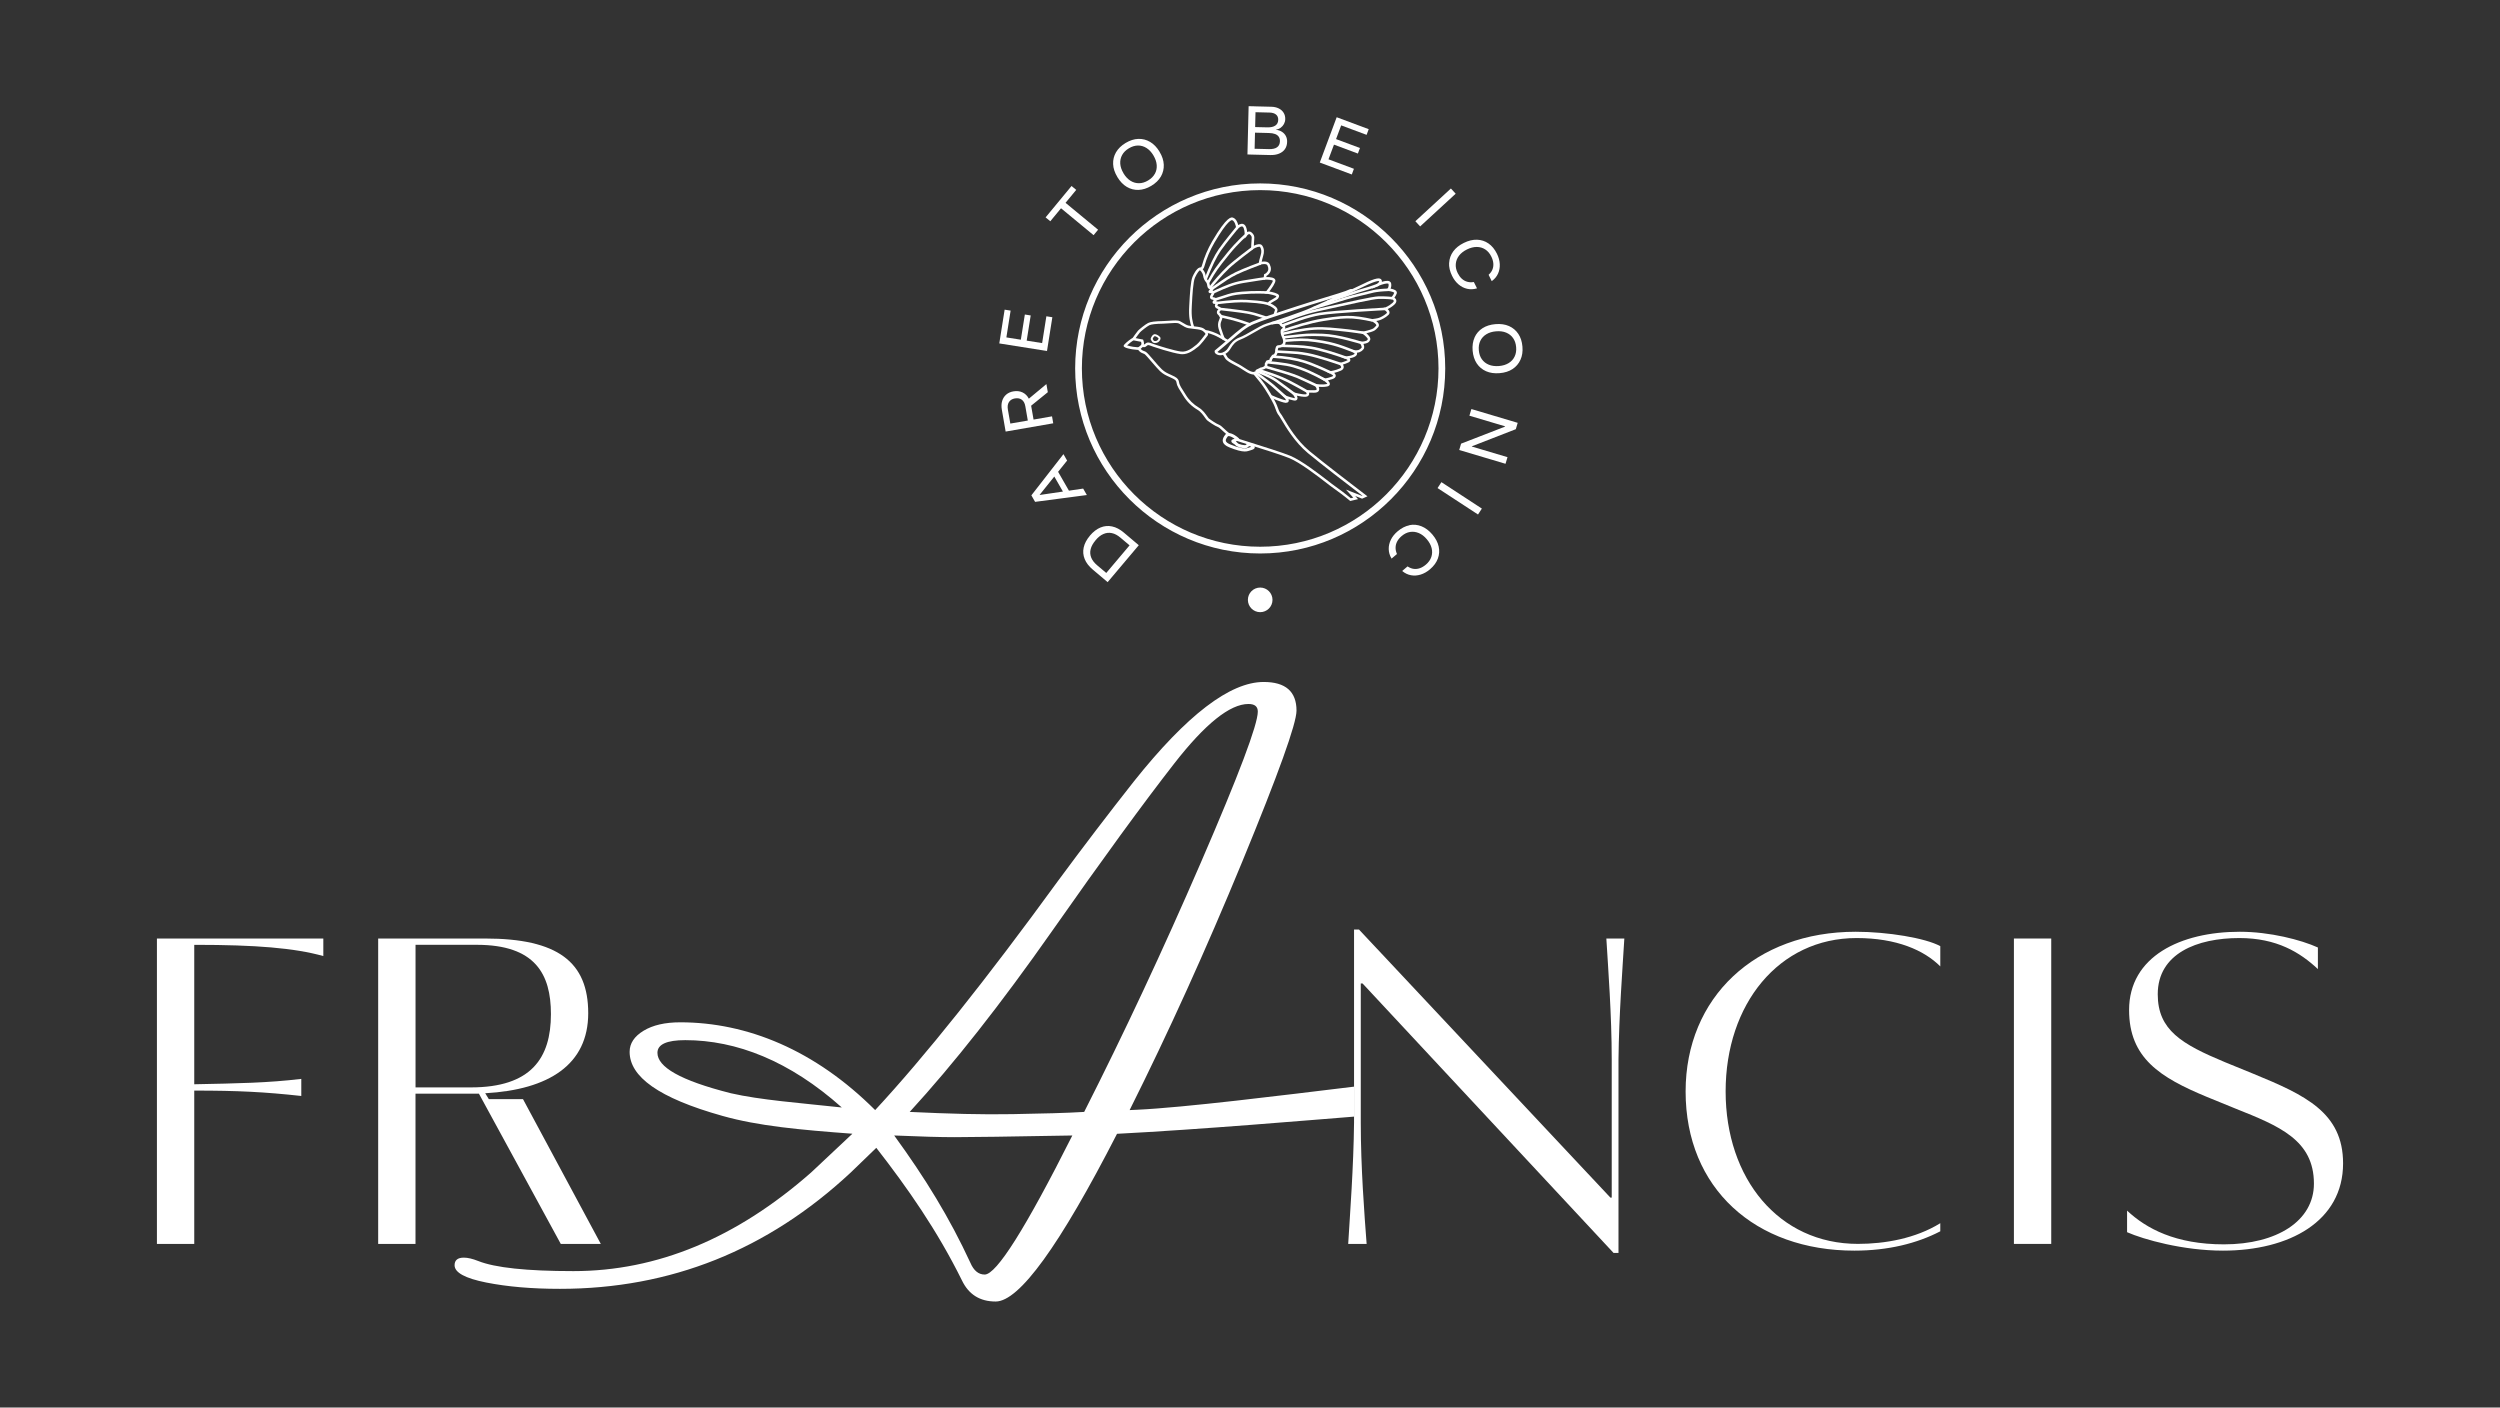 <?xml version="1.0" encoding="UTF-8"?>
<svg id="Layer_1" data-name="Layer 1" xmlns="http://www.w3.org/2000/svg" viewBox="0 0 743.38 418.54">
  <rect x="0" y="0" width="743.38" height="418.54" fill="#333333" stroke="none"/>
  <defs>
    <style>
      .cls-1 {
        fill: #fff;
        stroke-width: 0px;
      }
    </style>
  </defs>
  <g>
    <g>
      <g>
        <g>
          <path class="cls-1" d="M338.28,104.03s-.08,0-.12,0c-.34-.03-.86-.08-1.32-.14-.03,0-2.73-.37-2.73-1.04,0-.43,1.52-1.58,1.53-1.59l.11-.08c.41-.31.83-.63,1.19-.73l.09-.03,2.86.55.08.2c.05.12.46,1.21-.06,1.86-.19.24-.45.48-.78.72-.25.18-.55.28-.85.28ZM335.15,102.7c.5.15,1.31.36,1.79.42.45.06.95.1,1.28.13.16.01.32-.03.45-.13.27-.2.49-.4.64-.58.14-.18.1-.59,0-.9l-2.23-.43c-.24.1-.59.37-.87.58l-.11.08c-.25.18-.66.55-.95.82Z"/>
          <path class="cls-1" d="M351.59,105.33c-.17,0-.34-.01-.51-.03-2.68-.34-8.08-2.19-8.14-2.2-.23-.08-.44-.16-.62-.23-.83-.31-.97-.34-1.26-.08-.5.44-.7.49-1.12.42-.09-.01-.2-.03-.35-.04l.04-.77c.19,0,.32.03.43.05q.19.03.49-.24c.65-.58,1.21-.38,2.04-.07.18.07.38.14.6.22,1.49.51,5.83,1.89,7.98,2.17,1.78.23,3.38-1.06,4.24-1.75.17-.14.31-.25.41-.32.55-.37,2.4-2.75,2.65-3.14-.01-.14-.55-.9-1.37-1.17-.58-.19-1.5-.29-2.32-.38-.56-.06-1.09-.12-1.48-.2-.7-.14-1.32-.53-1.92-.9-.28-.17-.56-.34-.83-.48-.48-.24-1.68-.15-2.83-.06-.62.05-1.26.09-1.88.11-2.15.04-3.53.2-4.1.48-.7.35-2.43,1.73-2.78,2.12-.31.33-1.26,1.69-1.61,2.19l-.63-.44c.05-.07,1.27-1.83,1.67-2.27.4-.43,2.21-1.89,3-2.28.69-.35,2.1-.53,4.43-.57.61-.01,1.23-.06,1.84-.1,1.37-.1,2.56-.19,3.23.14.3.15.59.33.89.51.54.33,1.11.68,1.67.8.36.07.87.13,1.41.19.85.09,1.82.2,2.47.41.91.29,1.61,1.05,1.82,1.61.12.34.05.57-.03.71-.23.36-2.18,2.89-2.86,3.36-.09.06-.21.16-.37.28-.81.65-2.43,1.95-4.31,1.95Z"/>
          <path class="cls-1" d="M354.37,97.51c-.54-1.66-.94-3.19-.76-6.39l.03-.58c.17-3.1.37-6.96.99-8.32.32-.71,1.16-2.4,2.02-2.64l.21.74c-.23.07-.85.73-1.53,2.22-.55,1.23-.77,5.17-.92,8.04l-.03.58c-.17,3.08.2,4.48.73,6.12l-.73.24Z"/>
          <path class="cls-1" d="M365.2,129.53c-.66-.52-1.24-1.06-1.71-1.49-.52-.48-1-.93-1.26-1.03-1-.36-2.87-1.67-3.3-2.04-.17-.14-.35-.4-.61-.76-.5-.71-1.25-1.78-2.23-2.35-1.74-1.02-3.19-2.45-4.2-4.14-.42-.7-.71-1.15-.94-1.51-.36-.56-.58-.89-.85-1.52-.15-.34-.2-.62-.25-.86-.09-.5-.15-.77-.99-1.21-.42-.22-.8-.39-1.18-.56-.92-.41-1.8-.8-2.75-1.7-.62-.59-1.56-1.69-2.47-2.74-.87-1.01-1.85-2.16-2.13-2.33-.16-.1-.3-.15-.47-.21-.41-.15-.88-.32-1.54-1.18l.61-.47c.52.68.83.8,1.19.93.18.07.39.14.62.28.36.22,1.11,1.09,2.31,2.48.89,1.04,1.82,2.12,2.42,2.69.86.81,1.63,1.16,2.53,1.56.39.17.79.35,1.22.58,1.09.57,1.26,1.06,1.39,1.75.04.22.08.44.2.7.25.57.43.85.79,1.41.23.36.53.82.96,1.53.95,1.58,2.31,2.91,3.93,3.87,1.12.66,1.93,1.81,2.47,2.57.19.27.38.54.47.62.41.35,2.22,1.6,3.06,1.9.41.15.88.58,1.53,1.19.48.45,1.02.95,1.66,1.45l-.47.61Z"/>
          <path class="cls-1" d="M401.48,148.96l-.15-.12c-1.86-1.55-3.42-2.67-4.56-3.49-.46-.33-.86-.62-1.18-.86l-1-.77c-3-2.31-8.02-6.19-11.25-7.51-2.2-.9-7.94-2.71-12.13-4.02-1.39-.44-2.64-.83-3.59-1.13l.24-.73c.95.3,2.19.7,3.58,1.13,4.44,1.39,9.96,3.13,12.19,4.05,3.33,1.37,8.4,5.28,11.43,7.62l1,.77c.31.24.7.52,1.16.85,1.12.8,2.63,1.9,4.45,3.4l.72-.17-2.17-2.4,4.79,1.87.11-.05c-4.03-3.07-12.57-9.62-16.24-12.69-3.91-3.26-6.57-7.78-7.85-9.95-.31-.53-.59-1-.69-1.11-.58-.64-.94-1.66-1.22-2.47l-.1-.28c-.27-.75-1.3-2.71-2.92-5.24-.84-1.31-2.34-3.15-3.45-4.46l.59-.5c1.13,1.33,2.65,3.19,3.51,4.54,1.65,2.58,2.71,4.6,2.99,5.39l.1.29c.27.75.6,1.69,1.07,2.21.15.17.36.52.78,1.24,1.26,2.13,3.87,6.58,7.68,9.75,3.83,3.19,12.98,10.2,16.73,13.06l.52.4-1.6.7-2.05-.8.85.94-2.36.56Z"/>
          <path class="cls-1" d="M364.88,101.81c-1.19-.78-2.49-1.51-3.15-1.83-1.11-.54-2.79-1.11-3.21-1.01l-.17-.75c.97-.22,3.69,1.06,3.71,1.07.69.33,2.02,1.08,3.24,1.88l-.42.64Z"/>
          <path class="cls-1" d="M363.81,101.08c-.15,0-.29-.09-.35-.23-.12-.28-.29-.7-.48-1.21-.56-1.56-.84-2.34-.8-3.16.03-.67.22-1.12.38-1.48.17-.4.23-.57.11-.82-.08-.18-.22-.31-.36-.45-.22-.21-.5-.48-.47-.93.02-.38.24-.62.39-.78.02-.02.05-.06.07-.08-.06-.03-.15-.06-.21-.09-.28-.11-.67-.26-.8-.68-.11-.32.01-.61.1-.8-.02,0-.03,0-.05,0-.23.01-.57.03-.73-.28-.17-.32.07-.61.24-.79.02-.02.05-.06.07-.09-.05,0-.1-.02-.14-.03-.31-.05-.74-.13-.92-.51-.21-.43.06-.87.28-1.23.05-.07.11-.17.15-.25-.05,0-.13,0-.18,0-.25,0-.63.01-.74-.34-.11-.35.19-.57.4-.73.02-.01.03-.02.05-.04-.14-.06-.31-.14-.46-.29-.3-.29-.34-.6-.39-.9-.03-.2-.06-.4-.16-.66-.09-.22-.15-.29-.25-.4-.11-.12-.25-.28-.42-.61-.25-.48-.31-.82-.37-1.13-.05-.25-.08-.46-.22-.75-.19-.42-.49-.81-.9-1.15-.16-.14-.18-.38-.05-.54s.38-.18.54-.05c.5.42.87.9,1.11,1.42.17.37.22.67.27.92.05.29.1.53.3.91.13.25.22.35.32.46.12.14.25.28.39.62.14.34.18.62.21.84.04.26.06.36.16.46.1.1.22.14.34.18.17.06.46.16.52.49.04.22-.06.4-.19.55.17.04.33.12.44.28.24.37-.01.78-.22,1.11-.09.14-.25.4-.24.49.03.02.25.06.36.08.3.05.72.13.83.52.07.25-.03.47-.16.65.19.01.39.07.53.26.21.29.07.6-.02.79-.05.1-.1.22-.08.28.02.07.21.14.35.2.27.1.64.25.72.64.08.36-.15.6-.3.77-.11.13-.19.21-.19.3,0,.08.05.15.24.33.17.16.38.37.53.68.26.57.08,1.01-.1,1.44-.14.32-.29.69-.32,1.23-.03.66.23,1.4.75,2.86.18.49.34.89.46,1.17.08.2,0,.42-.2.51-.05.02-.1.03-.15.03Z"/>
          <path class="cls-1" d="M371.62,96.86s-.09,0-.13-.02c-1.84-.67-4.12-1.5-8.55-2.45-.21-.04-.34-.25-.3-.46.04-.21.25-.34.46-.3,4.47.96,6.79,1.8,8.65,2.48.2.07.3.29.23.49-.06.16-.2.25-.36.25Z"/>
          <path class="cls-1" d="M377.22,90.77s-.09,0-.13-.02c0,0-.46-.16-1.48-.35-1.08-.2-2.63-.35-4.91-.47-2.08-.11-4.64.05-8.85.55-.21.02-.4-.13-.43-.34-.03-.21.13-.4.34-.43,4.25-.51,6.86-.67,8.98-.55,2.31.12,3.9.28,5.01.49,1.1.21,1.58.37,1.6.38.2.07.3.29.23.49-.06.16-.2.26-.36.26Z"/>
          <path class="cls-1" d="M361.38,89.44c-.17,0-.32-.11-.37-.27-.06-.2.06-.42.26-.48,1.13-.34,1.96-.61,2.65-.84,1.79-.59,2.68-.89,5.32-1.13,3.6-.33,7.46-.14,7.5-.14.21.01.38.19.37.4-.01.21-.19.37-.4.37-.04,0-3.86-.19-7.4.14-2.55.23-3.36.5-5.15,1.09-.7.23-1.54.51-2.68.85-.04.01-.07.02-.11.02Z"/>
          <path class="cls-1" d="M360.36,86.34l-.44-.63c.59-.41,1.14-.79,1.65-1.14,2.21-1.54,3.81-2.65,5.8-3.62,2.42-1.17,7.14-2.92,7.19-2.93l.27.72s-4.74,1.75-7.12,2.9c-1.93.94-3.51,2.04-5.69,3.56-.52.36-1.06.74-1.65,1.15Z"/>
          <path class="cls-1" d="M360.2,85.7l-.62-.45c1.04-1.43,3.43-4.17,5.34-5.98,1.96-1.86,7.07-5.67,7.29-5.83l.46.62c-.05.04-5.29,3.95-7.22,5.77-2.05,1.94-4.36,4.66-5.25,5.87Z"/>
          <path class="cls-1" d="M359.51,84.3l-.67-.38.52-.91c1.43-2.51,1.97-3.44,5.68-8,2.58-3.17,5.17-5.43,5.2-5.46l.51.58s-2.57,2.25-5.11,5.36c-3.67,4.51-4.2,5.43-5.61,7.89l-.53.92Z"/>
          <path class="cls-1" d="M358.85,83.2l-.72-.28c1.53-3.99,2.97-6.97,4.27-8.85,1.57-2.25,5.2-6.64,5.24-6.69l.59.49s-3.65,4.41-5.2,6.64c-1.27,1.83-2.68,4.75-4.19,8.68Z"/>
          <path class="cls-1" d="M379.38,93.82l-.72-.27s.24-.64.46-1.4c.01-.23-.89-.91-2.05-1.41l-.4-.17.23-.38s.1-.17.24-.38c.13-.21.36-.33.71-.52.18-.1.4-.22.65-.38.15-.09.28-.17.4-.24.38-.22.53-.3.64-.58-.32-.23-1.59-.56-2.87-.75l-.66-.1.42-.52c1.01-1.27,2.08-2.88,2.05-3.26-.13-.19-1.28-.34-2.35-.29l-.46.02.22-1.67.22-.08s.42-.17.77-.68c.25-.37.45-.89-.03-1.88-.26-.53-1.53-.34-1.89-.23l-.13.19-.31-.14c-.2-.09-.46-.22.33-2.76.32-1.02.27-1.8-.15-2.47-.18-.29-1.24.07-2.07.58l-.6.37v-.7c.01-.07.05-1.8.15-2.66.08-.72-.02-.89-.56-1.38-.08-.07-.14-.08-.19-.07-.23.02-.52.31-.63.45l-.71.91.02-1.15c.01-.73-.13-2.03-.56-2.39-.43-.37-1.34.47-1.35.48l-.55.53-.1-.76c-.07-.52-.4-1.93-1.16-2.21-.11-.04-1.24-.22-5.28,6.69-1.29,2.21-2.29,4.55-2.96,6.95l-.03.11c-.27.96-.85,1.18-1.3,1.07l.18-.75c.15.04.3-.24.38-.53l.03-.11c.69-2.47,1.71-4.87,3.03-7.14,4.49-7.67,5.74-7.2,6.22-7.03.92.34,1.35,1.46,1.53,2.2.56-.36,1.29-.59,1.87-.09.53.46.72,1.45.79,2.17.15-.09.33-.15.51-.17.28-.03.55.06.78.26.67.6.93,1.02.81,2.04-.06.5-.09,1.33-.11,1.92.77-.38,2-.8,2.51,0,.56.87.63,1.86.24,3.11-.18.57-.33,1.21-.42,1.65.35-.06.72-.07.96-.06.88.06,1.25.46,1.41.79.5,1.04.49,1.88-.03,2.65-.32.47-.69.73-.92.86l-.04.32c1.14-.02,2.62.13,2.7,1.01.06.71-1.09,2.34-1.81,3.29,1.03.18,2.49.53,2.81,1.04.1.15.12.32.07.48-.2.65-.57.86-1.04,1.13-.11.06-.24.13-.38.22-.27.17-.5.29-.69.4-.17.09-.37.2-.43.26.93.45,2.32,1.27,2.07,2.14-.23.8-.47,1.43-.48,1.46Z"/>
          <path class="cls-1" d="M360.85,87.31l-.31-.7,1.11-.5c2.62-1.17,4.88-2.19,7.93-2.7,3.38-.57,6.44-1,6.47-1.01l.11.76s-3.09.44-6.46,1c-2.95.49-5.17,1.49-7.74,2.64l-1.12.5Z"/>
          <path class="cls-1" d="M376.51,94.88s-1.95-.66-3.7-1.16c-1.74-.5-4.65-.87-10.13-1.48l.09-.76c5.52.61,8.47,1,10.26,1.51,1.77.51,3.72,1.16,3.74,1.17l-.25.73Z"/>
          <path class="cls-1" d="M382.44,119.79c-.07,0-.14,0-.22-.01-1.35-.17-4.35-1.52-4.47-1.58l.32-.7s3.01,1.36,4.25,1.51c.04,0,.07,0,.1,0-.08-.19-.3-.52-.53-.78l-1.27-1.42,1.73.82s.81.38,2.41.73c.16.03.25.04.3.03-.03-.21-.29-.68-.59-1.06l-.73-.93,1.13.32s2.28.64,3.35.54c.18-.02.27-.06.29-.1.05-.1-.04-.38-.16-.56l-.38-.6,2.81.04c.45,0,.66-.09.71-.18.1-.2-.18-.74-.42-1.04l-.64-.79,1,.17s1.69.28,3.04,0c.17-.03.22-.08.22-.08-.04-.11-.53-.6-1.04-.93l-2.23-1.47,2.55.79s0,0,.02,0c.1,0,.61-.01,1.98-.49.4-.14.45-.25.45-.25-.01-.12-.41-.45-.88-.67l-1.13-.53,1.23-.2s1.57-.26,2.79-.82c.15-.07.34-.18.36-.33.04-.23-.25-.58-.39-.7l-.55-.5.73-.16s1.15-.26,2.08-.72c.03-.02.06-.03.08-.05-.1-.11-.37-.27-.61-.37l-1.51-.61,1.62-.13c.45-.03,1.74-.21,2.35-.6.11-.07.18-.15.19-.2,0-.09-.12-.25-.21-.32l-.93-.73,1.18.04c.35.01.93-.01,1.15-.1.34-.14.56-.28.91-.68.09-.11-.08-.7-.4-1.22l-.36-.59h.69c.27,0,.77-.03.98-.11.08-.03.16-.05.24-.07.3-.08.52-.14.69-.54.04-.23-.72-1.03-1.54-1.6l-.78-.55.94-.15s1.03-.16,2.07-.51c1-.33,1.01-.35,1.78-1.18.08-.09.08-.14.07-.19-.06-.34-.8-.85-1.27-1.08l-1.2-.58,1.32-.15c.4-.04,1.53-.2,1.97-.37.32-.12,1.43-.59,2.24-1.36.11-.1.1-.16.09-.19-.03-.25-.46-.61-.74-.78l-.78-.46.87-.25s1.12-.32,2.31-1.39c.26-.24.4-.46.37-.61-.04-.21-.38-.4-.54-.45l-.57-.21.42-.43s.57-.58.83-1.3c-.07-.17-.86-.45-1.78-.54l-.79-.08.54-.57s.51-.57.33-1.45c0-.03-.02-.05-.06-.07-.43-.22-1.9.22-2.76.59l-2.22.96,1.81-1.6c.28-.25.5-.58.48-.68h0s-.38-.5-4.55,1.55c-2.56,1.26-7.36,3.4-11.22,5.11-1.76.78-3.27,1.45-4.18,1.87-2.99,1.37-11.49,4.17-13.34,4.73-1.06.32-2.58,1.2-4.05,2.05-1.38.8-2.81,1.63-3.97,2.06-1.59.6-2.24,1.62-2.81,2.52-.22.35-.43.68-.68.95-.91.99-2.2,1.41-3.21,1.05-1.18-.42-.93-1.18-.92-1.21l.04-.1.09-.07c1.61-1.31,2.97-2.49,4.18-3.53,2.71-2.35,4.67-4.04,6.95-5,2.63-1.1,6.39-2.32,10.37-3.62.91-.29,1.82-.59,2.72-.89,2.33-.77,5.56-1.75,8.41-2.62,2.98-.91,5.55-1.69,6.14-1.94.22-.09.41-.17.58-.24.65-.28,1.03-.44,1.4-.33,1.23-.57,2.33-1.08,3.18-1.5,4.04-1.99,5.14-1.94,5.55-1.25.11.19.13.39.09.59.78-.24,1.75-.44,2.3-.15.24.13.4.33.46.6.14.66,0,1.2-.16,1.57.62.11,1.46.34,1.75.81.13.2.16.44.07.67-.18.49-.46.91-.68,1.2.24.17.49.42.56.78.09.44-.12.89-.61,1.33-.74.66-1.44,1.06-1.94,1.29.25.24.49.55.53.91.03.22-.01.54-.33.84-.88.85-2.04,1.35-2.49,1.52-.28.11-.71.2-1.11.27.35.28.68.64.76,1.05.06.31-.03.6-.26.85-.82.89-.95,1-2.1,1.38-.49.16-.96.29-1.35.37.67.57,1.39,1.37,1.12,2.01-.31.73-.84.88-1.19.98-.06.02-.12.03-.18.06-.17.06-.41.1-.63.12.22.49.39,1.15.03,1.57-.44.52-.76.71-1.19.89-.2.08-.48.13-.75.15.03.09.04.18.03.28,0,.22-.11.54-.54.82-.45.29-1.11.47-1.67.57.12.14.2.3.21.48,0,.21-.08.51-.54.74-.58.29-1.21.5-1.66.63.15.24.27.55.22.88-.04.27-.21.65-.8.92-.69.32-1.46.54-2.04.69.28.24.5.54.48.89-.02.41-.35.72-.97.94-.58.2-1.03.33-1.38.41.36.34.66.77.59,1.16-.04.23-.22.52-.8.64-.88.18-1.86.15-2.52.1.16.35.25.77.07,1.14-.2.41-.68.62-1.41.61l-1.52-.02c.05.22.06.48-.06.71-.1.21-.35.47-.91.52-.73.06-1.87-.15-2.67-.33.19.39.3.82.11,1.13-.19.31-.57.4-1.13.28-.59-.13-1.07-.26-1.45-.37.09.25.12.49.01.7-.09.17-.28.35-.7.35ZM361.98,104.65c.06.05.17.12.39.21.71.25,1.69-.1,2.39-.85.2-.22.39-.51.6-.84.57-.9,1.36-2.13,3.19-2.83,1.1-.41,2.5-1.22,3.85-2.01,1.58-.91,3.07-1.78,4.21-2.12,2.23-.68,10.47-3.42,13.24-4.7.91-.42,2.43-1.09,4.19-1.87.73-.33,1.5-.67,2.28-1.01-.67.21-1.39.43-2.16.66-2.84.87-6.07,1.85-8.39,2.62-.9.3-1.81.59-2.72.89-3.97,1.29-7.72,2.51-10.31,3.6-2.17.91-4.08,2.57-6.74,4.87-1.16,1.01-2.48,2.14-4.02,3.4Z"/>
          <path class="cls-1" d="M381.25,97.21l-.02-.38-.08-.38c.08-.02.36-.13.78-.29,1.86-.71,6.82-2.6,10.49-3.19,4.53-.73,19.26-1.49,19.4-1.5l.04.77c-.15,0-14.83.77-19.32,1.49-3.59.58-8.49,2.45-10.33,3.15-.81.31-.86.33-.96.33Z"/>
          <path class="cls-1" d="M380.5,96.41v-.38l-.11-.37s.19-.08.42-.18c1.53-.65,6.19-2.62,10.73-3.61,1-.22,2.18-.48,3.46-.77,5.85-1.3,13.14-2.93,14.86-2.98,2.07-.07,4.1.16,4.19.17l-.08.76s-2.07-.23-4.08-.16c-1.65.05-9.2,1.73-14.72,2.96-1.28.29-2.46.55-3.46.77-4.47.98-9.08,2.93-10.59,3.57q-.52.22-.62.22Z"/>
          <path class="cls-1" d="M390.49,92.06l-.21-.74c2.28-.66,4.23-1.26,5.96-1.8,2.84-.88,5.29-1.64,8.01-2.27,2.07-.48,2.95-.71,3.47-.85.58-.15.7-.18,1.48-.31,1.45-.23,3.54-.3,3.63-.3l.02.77s-2.13.07-3.53.29c-.74.12-.84.14-1.41.29-.52.13-1.41.37-3.49.85-2.7.63-5.13,1.38-7.96,2.26-1.73.54-3.69,1.14-5.97,1.8Z"/>
          <path class="cls-1" d="M394.74,90.17l-.25-.73c.64-.22,1.36-.48,2.14-.75,2.97-1.05,6.67-2.35,8.59-2.88,2.35-.64,4.53-1.52,4.55-1.53l.29.71s-2.25.9-4.64,1.56c-1.89.52-5.57,1.82-8.54,2.86-.78.27-1.51.53-2.14.75Z"/>
          <path class="cls-1" d="M372.67,111.37c-.22,0-.51-.06-.93-.21-.68-.25-1.41-.72-2.18-1.22-.5-.33-1.01-.66-1.52-.93-.22-.12-.45-.24-.69-.36-1.3-.67-2.64-1.37-3.08-2.15-.43-.77-.52-.91-.67-.95l.18-.75c.49.12.67.45,1.16,1.32.33.58,1.68,1.28,2.76,1.85.24.13.48.25.7.37.53.29,1.06.63,1.57.97.73.48,1.42.92,2.02,1.14.62.22.74.17.89.11.09-.04.22-.1.4-.12-.03-.43.41-.61.78-.75.13-.05.32-.13.37-.18.21-.19.4-.22.58-.25.14-.02.31-.05.61-.18.55-.24.48-.6.47-.64-.08-.33.07-.53.16-.65.05-.06.08-.1.1-.18.12-.41.38-.48.61-.51.08-.01.16-.02.28-.07l.08-.03c.07-.03.15-.06.19-.08,0-.01,0-.04,0-.09.03-.33.19-.52.33-.67.07-.09.15-.17.21-.29.19-.37.51-.49.77-.52.17-.27.35-.63.34-.79-.03-.45,0-.57.12-1.02l.06-.22c.16-.63.6-.65.92-.68.2-.01.44-.03.74-.17.23-.11.39-.28.48-.51.14-.38.06-.92-.2-1.49-.47-.98-.48-1.47-.49-1.83,0-.07,0-.13,0-.19-.03-.38.22-.59.37-.71.14-.11.23-.19.26-.4.03-.02-.02-.04-.07-.06-.22-.08-.58-.21-.82-.7-.21-.43-1.13-.28-2.19-.1l-.21.03-.13-.76.21-.03c1.3-.22,2.54-.42,3,.52.11.21.23.26.4.32.21.08.66.24.56.89-.07.5-.36.73-.53.88-.04.03-.09.07-.1.09.02.04.02.12.02.2,0,.32.02.68.41,1.52.36.76.44,1.5.23,2.08-.15.43-.46.75-.88.95-.43.2-.78.22-1.01.24-.07,0-.17.01-.2.02,0,0-.01.03-.02.08l-.06.22c-.11.4-.12.44-.09.77.04.57-.49,1.33-.6,1.47l-.15.2-.25-.06c-.06,0-.14,0-.19.09-.1.21-.23.35-.32.45-.11.12-.13.16-.14.23-.05.55-.27.66-.69.82l-.08.03c-.19.07-.33.09-.43.11-.07.21-.16.32-.22.4.07.37-.02,1.13-.94,1.52-.39.17-.63.2-.79.23-.14.02-.14.02-.19.07-.15.14-.38.22-.59.31-.08.03-.18.07-.26.11.03.1.05.26-.06.42-.13.2-.36.24-.61.26-.09.01-.15.04-.23.07-.16.07-.31.12-.52.12Z"/>
          <path class="cls-1" d="M381.28,98.79l-.25-.73c3.8-1.28,8.2-2.7,12.37-3.36,4.38-.7,6.53-.88,8.88-.74,2.44.15,5.8.91,5.94.94l-.17.75s-3.44-.78-5.81-.92c-2.28-.14-4.4.04-8.71.73-4.11.66-8.48,2.06-12.25,3.33Z"/>
          <path class="cls-1" d="M381.27,99.64l-.07-.77c.46-.04.91-.15,1.59-.3.99-.23,2.5-.57,5.15-.96,3.94-.58,6.61-.32,9.71-.02l.98.09c3.42.32,6.79.88,6.82.89l-.13.76s-3.37-.56-6.77-.88l-.98-.1c-3.05-.3-5.68-.56-9.52.01-2.62.39-4.11.73-5.09.95-.68.16-1.18.27-1.68.32Z"/>
          <path class="cls-1" d="M404.67,102.33c-.07-.02-6.7-2.18-11.41-2.34-4.26-.15-4.98-.06-9.66.48l-1.93.22-.09-.76,1.93-.22c4.62-.53,5.46-.63,9.78-.48,4.82.16,11.35,2.29,11.63,2.38l-.24.73Z"/>
          <path class="cls-1" d="M402.64,104.92s-3.29-1.31-4.87-1.79c-1.8-.55-3.63-1-6.72-1.42-3.15-.43-4.63-.38-9.1,0l-.07-.77c4.23-.36,5.86-.46,9.27,0,3.32.45,5.25.96,6.84,1.45,1.62.49,4.8,1.76,4.93,1.82l-.29.71Z"/>
          <path class="cls-1" d="M400.13,106.73s-4.39-1.58-8.07-2.48c-3.25-.8-5.52-.87-9.27-.99l-1.64-.05.03-.77,1.64.05c3.81.12,6.11.19,9.43,1.01,3.72.91,8.1,2.49,8.14,2.51l-.26.72Z"/>
          <path class="cls-1" d="M398.53,108.6c-.06-.02-6.51-2.26-9.82-2.87-2.42-.45-3.49-.5-5.81-.62-.89-.05-1.96-.1-3.37-.19l.05-.77c1.4.09,2.47.15,3.36.19,2.36.12,3.44.18,5.91.63,3.37.62,9.67,2.81,9.94,2.9l-.25.73Z"/>
          <path class="cls-1" d="M395.53,111.11s-4.83-2.26-7.57-3.13c-2.7-.86-5.57-1.32-9.59-1.56l.04-.77c4.09.24,7.01.71,9.78,1.59,2.78.88,7.46,3.08,7.66,3.17l-.33.7Z"/>
          <path class="cls-1" d="M393.67,113.23s-3.72-2.13-6.99-3.29c-3.24-1.15-4.63-1.32-9.99-1.85l.08-.77c5.15.52,6.71.67,10.16,1.89,3.34,1.18,7.08,3.32,7.12,3.34l-.38.67Z"/>
          <path class="cls-1" d="M391.2,114.95s-3.59-1.71-5.4-2.49c-1.8-.77-5.28-1.78-9.63-3.02l.21-.74c4.39,1.25,7.89,2.27,9.73,3.05,1.82.78,5.39,2.48,5.43,2.5l-.33.69Z"/>
          <path class="cls-1" d="M388.48,116.74s-2.97-1.72-5.5-3.01c-2.52-1.29-5.16-2.16-8.89-3.34l.23-.73c3.77,1.19,6.43,2.07,9.01,3.39,2.54,1.3,5.5,3.01,5.53,3.03l-.39.67Z"/>
          <path class="cls-1" d="M384.54,117.4s-3.66-2.77-5.21-3.88c-1.66-1.19-4.6-2.33-5.78-2.76l.27-.72c1.21.45,4.23,1.62,5.97,2.86,1.56,1.12,5.19,3.86,5.23,3.89l-.46.61Z"/>
          <path class="cls-1" d="M381.92,118.27s-2.69-2.43-3.77-3.38c-1.06-.93-4.95-3.76-4.99-3.78l.45-.62c.16.12,3.97,2.88,5.05,3.83,1.08.95,3.78,3.38,3.78,3.38l-.52.57Z"/>
          <path class="cls-1" d="M370.18,134.26c-1.1,0-2.62-.41-4.65-1.24-1.1-.45-1.73-.99-1.9-1.66-.22-.8.26-1.52.73-2.13.22-.28.54-.44.92-.46,1.15-.05,2.71,1.17,2.95,1.43l.34.37-.4.31s-.29.22-.69.41c.21.14.43.3.58.5.26.32,2.02.71,2.38.53.61-.72,1.44-.76,2.25-.09.12.1.5.42.41.85-.1.48-.62.63-1.29.83-.2.06-.41.12-.62.19-.29.1-.63.15-1.02.15ZM365.36,129.68s-.02,0-.04,0c-.15,0-.21.06-.24.1-.34.44-.68.94-.58,1.34.1.36.57.73,1.37,1.05,2.47,1.01,4.16,1.37,5.02,1.07.23-.08.45-.15.66-.21.15-.05.34-.1.49-.15-.44-.35-.68-.24-.95.07-.2.23-.54.33-1.06.32-.85-.02-2.28-.39-2.7-.93-.11-.15-.37-.3-.57-.43-.34-.21-.67-.41-.61-.8.02-.17.13-.38.51-.49.16-.04.31-.11.44-.17-.49-.35-1.25-.78-1.74-.78Z"/>
          <path class="cls-1" d="M343.49,102c-.37,0-.73-.12-.94-.42-.29-.42-.38-.67-.39-.7l-.02-.08.02-.08c.09-.42.6-1.41,1.31-1.35.59.06,1.48.67,1.6,1.09.12.44-.26,1-.69,1.29-.22.15-.55.24-.88.24ZM342.75,100.77c.04.09.13.25.28.48.16.23.74.21,1.02.02.33-.22.47-.55.45-.64-.08-.17-.71-.63-1.09-.67-.22-.02-.55.46-.66.81Z"/>
        </g>
        <path class="cls-1" d="M374.72,164.58c-30.34,0-55.02-24.68-55.02-55.02s24.68-55.02,55.02-55.02,55.02,24.68,55.02,55.02-24.68,55.02-55.02,55.02ZM374.72,56.53c-29.24,0-53.02,23.79-53.02,53.02s23.79,53.02,53.02,53.02,53.02-23.79,53.02-53.02-23.79-53.02-53.02-53.02Z"/>
      </g>
      <path class="cls-1" d="M374.72,182.03c-2.02,0-3.66-1.64-3.66-3.66s1.64-3.66,3.66-3.66,3.66,1.64,3.66,3.66-1.64,3.66-3.66,3.66Z"/>
    </g>
    <g>
      <path class="cls-1" d="M329.37,173.11l-4.44-3.75c-1.15-.97-1.95-2.01-2.4-3.13-.45-1.12-.55-2.26-.29-3.44.26-1.18.87-2.34,1.84-3.49v-.02c.99-1.16,2.04-1.97,3.16-2.43,1.12-.46,2.27-.57,3.45-.31,1.18.25,2.34.86,3.49,1.83l4.44,3.75-9.26,10.98ZM333.15,159.86c-.85-.72-1.7-1.17-2.55-1.34-.85-.18-1.68-.09-2.5.27-.82.35-1.6.97-2.34,1.86v.02c-.75.88-1.23,1.75-1.45,2.61-.22.86-.16,1.7.16,2.51.32.81.91,1.57,1.76,2.29l2.72,2.29,6.93-8.21-2.72-2.29Z"/>
      <path class="cls-1" d="M309.15,147.12l-1.93,1.11-.54-.94,9.54-12.25,1.09,1.91-8.16,10.18ZM307.78,149.22l-.83-1.45,1.93-1.11.3.52,12.9-1.9,1.1,1.92-15.4,2.03ZM316.57,147.05l-3.58-6.24,1.11-1.44,4.28,7.46-1.81.22Z"/>
      <path class="cls-1" d="M299.03,128.33l-1.13-6.5c-.17-.96-.14-1.83.09-2.59.23-.77.63-1.4,1.2-1.9.57-.5,1.29-.82,2.16-.97h.02c.99-.17,1.88-.07,2.69.32.81.39,1.43,1.01,1.87,1.86l5.22-4.34.42,2.41-4.96,4.02s0,.04.01.06,0,.04.01.06l.7,4,5.49-.96.36,2.07-14.16,2.46ZM304.88,120.8c-.15-.89-.5-1.54-1.04-1.94-.54-.4-1.22-.53-2.04-.39h-.02c-.81.14-1.4.51-1.77,1.09-.37.59-.47,1.32-.32,2.2l.73,4.19,5.2-.9-.74-4.26Z"/>
      <path class="cls-1" d="M297.14,102.12l1.59-10.04,1.78.28-1.26,7.97,4.3.68,1.19-7.49,1.74.28-1.19,7.49,4.59.73,1.26-7.97,1.78.28-1.59,10.04-14.19-2.25Z"/>
      <path class="cls-1" d="M315.49,61.94l-3.18,3.85-1.4-1.15,7.71-9.33,1.4,1.15-3.18,3.85,9.68,8-1.34,1.62-9.68-8Z"/>
      <path class="cls-1" d="M338.55,56.47c-1.25.04-2.42-.26-3.5-.9-1.08-.64-2.01-1.62-2.8-2.92v-.02c-.79-1.3-1.21-2.58-1.26-3.84-.05-1.26.23-2.43.86-3.51.63-1.08,1.58-2.01,2.85-2.77,1.28-.76,2.54-1.17,3.79-1.21,1.25-.04,2.42.26,3.5.9,1.08.64,2.02,1.61,2.8,2.91v.02c.79,1.3,1.21,2.59,1.26,3.84.05,1.26-.23,2.43-.85,3.51-.62,1.08-1.58,2.01-2.86,2.78-1.28.77-2.55,1.17-3.8,1.21ZM343.41,51.66c.43-.79.61-1.64.54-2.58-.07-.93-.39-1.88-.98-2.86v-.02c-.59-.97-1.28-1.71-2.07-2.2-.79-.5-1.64-.74-2.53-.73-.9.01-1.8.29-2.7.83-.9.54-1.57,1.2-2,1.99-.43.79-.62,1.64-.56,2.58.06.93.39,1.88.97,2.86v.02c.59.97,1.28,1.71,2.07,2.2.79.5,1.64.74,2.54.73.9,0,1.8-.28,2.7-.82.92-.55,1.59-1.22,2.01-2Z"/>
      <path class="cls-1" d="M371.28,31.57l2.09.05-.35,14.36-2.09-.05.35-14.36ZM372.03,44.21l5.34.13c1.04.02,1.83-.16,2.37-.55s.83-.98.85-1.76v-.02c.01-.53-.1-.98-.35-1.34-.24-.36-.61-.64-1.1-.82-.49-.18-1.1-.29-1.84-.3l-5.16-.13.04-1.66,4.68.11c1.02.02,1.8-.15,2.36-.53.56-.38.84-.94.86-1.68v-.02c.02-.68-.2-1.21-.65-1.58-.45-.37-1.1-.57-1.93-.59l-5.21-.13.04-1.74,5.7.14c.85.02,1.59.19,2.21.5.63.31,1.11.74,1.45,1.29s.5,1.18.48,1.89v.02c-.01.51-.14.99-.38,1.43s-.56.81-.97,1.11c-.41.3-.87.48-1.39.55v.05c.69.09,1.29.3,1.79.63.5.33.88.74,1.14,1.25.26.5.39,1.08.37,1.71v.02c-.02.84-.24,1.56-.65,2.15-.41.59-.99,1.03-1.74,1.34-.74.31-1.63.45-2.66.42l-5.71-.14.04-1.74Z"/>
      <path class="cls-1" d="M397.47,34.86l9.52,3.55-.63,1.69-7.56-2.82-1.52,4.08,7.11,2.65-.62,1.65-7.11-2.65-1.63,4.36,7.56,2.82-.63,1.69-9.52-3.55,5.02-13.46Z"/>
      <path class="cls-1" d="M431.43,56.05l1.42,1.55-10.57,9.73-1.42-1.55,10.57-9.73Z"/>
      <path class="cls-1" d="M430.91,78.15c.07-1.24.47-2.37,1.21-3.39.74-1.02,1.79-1.86,3.15-2.53h0c1.36-.67,2.67-.99,3.92-.95,1.26.04,2.4.41,3.42,1.12s1.86,1.73,2.51,3.05c.51,1.04.79,2.06.84,3.08.05,1.01-.12,1.95-.51,2.82-.39.87-.99,1.59-1.8,2.19l-.08.06-.93-1.89.13-.13c.48-.45.83-.95,1.04-1.51.21-.56.29-1.15.23-1.79-.06-.64-.25-1.31-.6-2-.46-.93-1.06-1.64-1.81-2.12s-1.59-.73-2.51-.73c-.93,0-1.9.24-2.91.74h0c-1.01.5-1.8,1.12-2.37,1.86-.56.74-.88,1.56-.96,2.45-.08.89.11,1.8.57,2.72.34.68.74,1.24,1.21,1.67.47.43,1,.73,1.59.9.59.17,1.23.21,1.92.1h.09s.93,1.87.93,1.87l-.11.03c-.96.28-1.91.31-2.84.1-.93-.22-1.78-.65-2.55-1.31-.77-.66-1.41-1.51-1.92-2.55-.65-1.33-.95-2.61-.88-3.86Z"/>
      <path class="cls-1" d="M438.46,100.34c.52-1.14,1.3-2.06,2.36-2.74,1.06-.69,2.34-1.09,3.86-1.22h.02c1.51-.13,2.85.07,4,.57,1.15.51,2.07,1.28,2.77,2.32.7,1.04,1.1,2.3,1.23,3.79s-.07,2.79-.59,3.93c-.52,1.14-1.3,2.06-2.35,2.75-1.05.69-2.34,1.1-3.85,1.22h-.02c-1.52.13-2.85-.07-4-.57-1.15-.51-2.08-1.28-2.77-2.32s-1.1-2.3-1.23-3.79c-.12-1.49.07-2.8.59-3.95ZM440.64,106.83c.52.73,1.21,1.27,2.07,1.62.86.35,1.86.48,2.99.39h.02c1.13-.09,2.09-.39,2.89-.88.8-.49,1.39-1.14,1.77-1.95.39-.81.54-1.74.45-2.79-.09-1.05-.39-1.94-.9-2.67-.51-.74-1.2-1.28-2.06-1.64s-1.86-.49-3-.39h-.02c-1.13.09-2.09.39-2.89.88-.8.49-1.39,1.14-1.78,1.95-.39.81-.54,1.74-.45,2.79.09,1.07.39,1.96.91,2.69Z"/>
      <path class="cls-1" d="M451.29,125.73l-.56,1.89-15.44,6.01,2.62-1.74-.26.89,10.61,3.16-.59,1.97-13.77-4.1.56-1.89,15.46-5.99-2.63,1.73.26-.89-10.62-3.16.59-1.98,13.77,4.1Z"/>
      <path class="cls-1" d="M440.64,151.23l-1.15,1.76-12.03-7.86,1.15-1.76,12.03,7.86Z"/>
      <path class="cls-1" d="M419.09,156.15c1.22-.24,2.42-.13,3.59.34,1.17.47,2.25,1.28,3.23,2.43h0c.98,1.16,1.61,2.35,1.88,3.58.27,1.23.19,2.42-.24,3.59-.43,1.16-1.21,2.23-2.34,3.19-.88.75-1.8,1.27-2.77,1.57-.97.3-1.92.37-2.86.2-.94-.17-1.79-.57-2.56-1.21l-.08-.06,1.6-1.36.16.1c.56.36,1.13.57,1.72.64.59.07,1.19,0,1.79-.21.61-.21,1.2-.57,1.79-1.07.79-.67,1.32-1.43,1.61-2.27.28-.84.31-1.72.09-2.62-.22-.9-.7-1.78-1.43-2.64h0c-.73-.87-1.53-1.48-2.38-1.84-.86-.36-1.73-.47-2.61-.33s-1.72.55-2.5,1.22c-.58.5-1.02,1.02-1.32,1.59-.3.56-.46,1.15-.48,1.77-.02.62.1,1.24.37,1.89l.04.09-1.6,1.36-.06-.1c-.51-.86-.77-1.77-.79-2.73-.02-.95.2-1.88.64-2.79.45-.91,1.11-1.74,2-2.49,1.13-.96,2.3-1.56,3.52-1.8Z"/>
    </g>
  </g>
  <g>
    <path class="cls-1" d="M402.62,323.15v8.88c-11.49.91-46.15,3.87-70.47,5.11-17.04,33.25-29.07,49.87-36.09,49.87-4.68,0-8.02-2.09-10.02-6.27-7.35-14.87-16.2-27.53-25.47-39.43l-7.61,7.35c-24.73,23.06-53.55,34.58-86.46,34.58-8.35,0-15.66-.63-21.93-1.88-6.27-1.25-9.4-2.96-9.4-5.14,0-1.5.92-2.26,2.76-2.26,1.17,0,2.59.34,4.26,1,5.01,2,14.45,3.01,28.32,3.01,24.89,0,48.45-9.77,70.67-29.32,8.02-7.52,12.11-11.36,12.28-11.53-15.71-1.17-27.94-2.29-38.63-5.3-19.05-5.34-27.61-11.69-27.61-19.05,0-2.51,1.38-4.59,4.14-6.27,2.76-1.67,6.39-2.51,10.9-2.51,19.88,0,40.09,8.23,57.97,26.1h0c14.87-16.04,32.99-38.76,54.38-68.16,7.52-10.19,15.04-20.05,22.55-29.57,15.7-19.71,28.57-29.57,38.59-29.57,6.52,0,9.77,2.84,9.77,8.52,0,3.85-5.39,18.84-16.16,44.98-10.78,26.15-21.93,50.75-33.46,73.8,0,0,.9-.04,2.23-.1,14.05-.65,42.75-4.23,64.49-6.87ZM195.49,313.05c0,4.18,6.64,8.19,21.84,12.03,8.69,2,20.61,2.9,32.98,4.23-15.54-13.87-31.35-20.02-46.55-20.02-5.51,0-8.27,1.25-8.27,3.76ZM292.8,378.99c3.51,0,12.19-13.78,26.06-41.35-18.71.34-30.37.5-34.96.5s-9.66-.16-18.01-.5c9.23,12.67,16.47,24.48,22.65,37.84,1,2.34,2.42,3.51,4.26,3.51ZM371.24,209.33c-5.51,0-12.87,5.89-22.05,17.67-9.19,11.78-21.34,28.44-36.46,50-15.12,21.55-29.2,39.43-42.23,53.63,11.83.56,21.58.83,30.65.66,8.77-.16,15.88-.33,21.23-.66,11.86-23.39,23.43-48.12,34.71-74.18,11.28-26.06,16.92-41.01,16.92-44.86,0-1.5-.92-2.26-2.76-2.26Z"/>
    <g>
      <path class="cls-1" d="M96.14,279.07v5.22c-8.56-2.41-20.2-3.34-37.98-3.34h-.4v41.46c13.11-.27,21.8-.4,31.83-1.6v5.08c-10.97-1.2-18.72-1.6-31.83-1.6v45.6h-11.1v-90.81h49.48Z"/>
      <path class="cls-1" d="M166.75,369.88l-24.34-44.67h-18.86v44.67h-11.1v-90.81h31.83c21.53,0,30.63,6.95,30.63,22.2s-11.64,22.74-30.63,23.81l1.07,1.74h10.16l23.14,43.06h-11.9ZM140.01,323.34c17.92,0,23.81-8.69,23.81-21.8,0-11.9-4.68-20.6-22.07-20.6h-18.19v42.4h16.45Z"/>
      <path class="cls-1" d="M405.16,292.44h-.53v41.46c0,13.24,1.07,27.15,1.74,35.98h-5.48c.53-8.83,1.6-22.87,1.74-36.11v-57.37h1.47l74.75,79.71h.4v-41.06c0-13.24-1.07-27.15-1.6-35.98h5.35c-.53,8.83-1.6,22.74-1.74,35.98v57.51h-1.47l-74.62-80.11Z"/>
      <path class="cls-1" d="M501.22,324.54c0-27.95,20.75-47.48,50.57-47.48,9.5,0,20.75,1.87,25.16,4.28v6.02c-4.81-4.81-12.99-8.43-24.89-8.43-23.14,0-38.94,19.66-38.94,45.6s15.8,45.34,39.34,45.34c8.02,0,17.14-1.6,24.49-6.15v2.41c-6.95,3.61-15.53,5.75-25.56,5.75-29.42,0-50.17-18.46-50.17-47.34Z"/>
      <path class="cls-1" d="M598.84,279.07h11.1v90.81h-11.1v-90.81Z"/>
      <path class="cls-1" d="M632.49,366.4v-6.42c5.73,5.35,14.4,10.03,28.81,10.03,15.73,0,26.75-6.95,26.75-18.05,0-12.97-10.29-17.12-23.37-22.34l-8.52-3.48c-13.82-5.75-23.07-11.5-23.07-25.81,0-15.92,15.29-23.27,32.92-23.27,8.97,0,18.22,2.41,23.22,4.68v6.42c-5.29-4.95-12.2-9.23-23.37-9.23-12.49,0-24.25,4.55-24.25,16.72,0,10.7,7.2,14.85,19.99,20.19l8.52,3.48c15.29,6.29,26.6,11.5,26.6,26.61,0,17.25-16.02,25.95-35.71,25.95-11.91,0-23.66-3.34-28.51-5.48Z"/>
    </g>
  </g>
</svg>